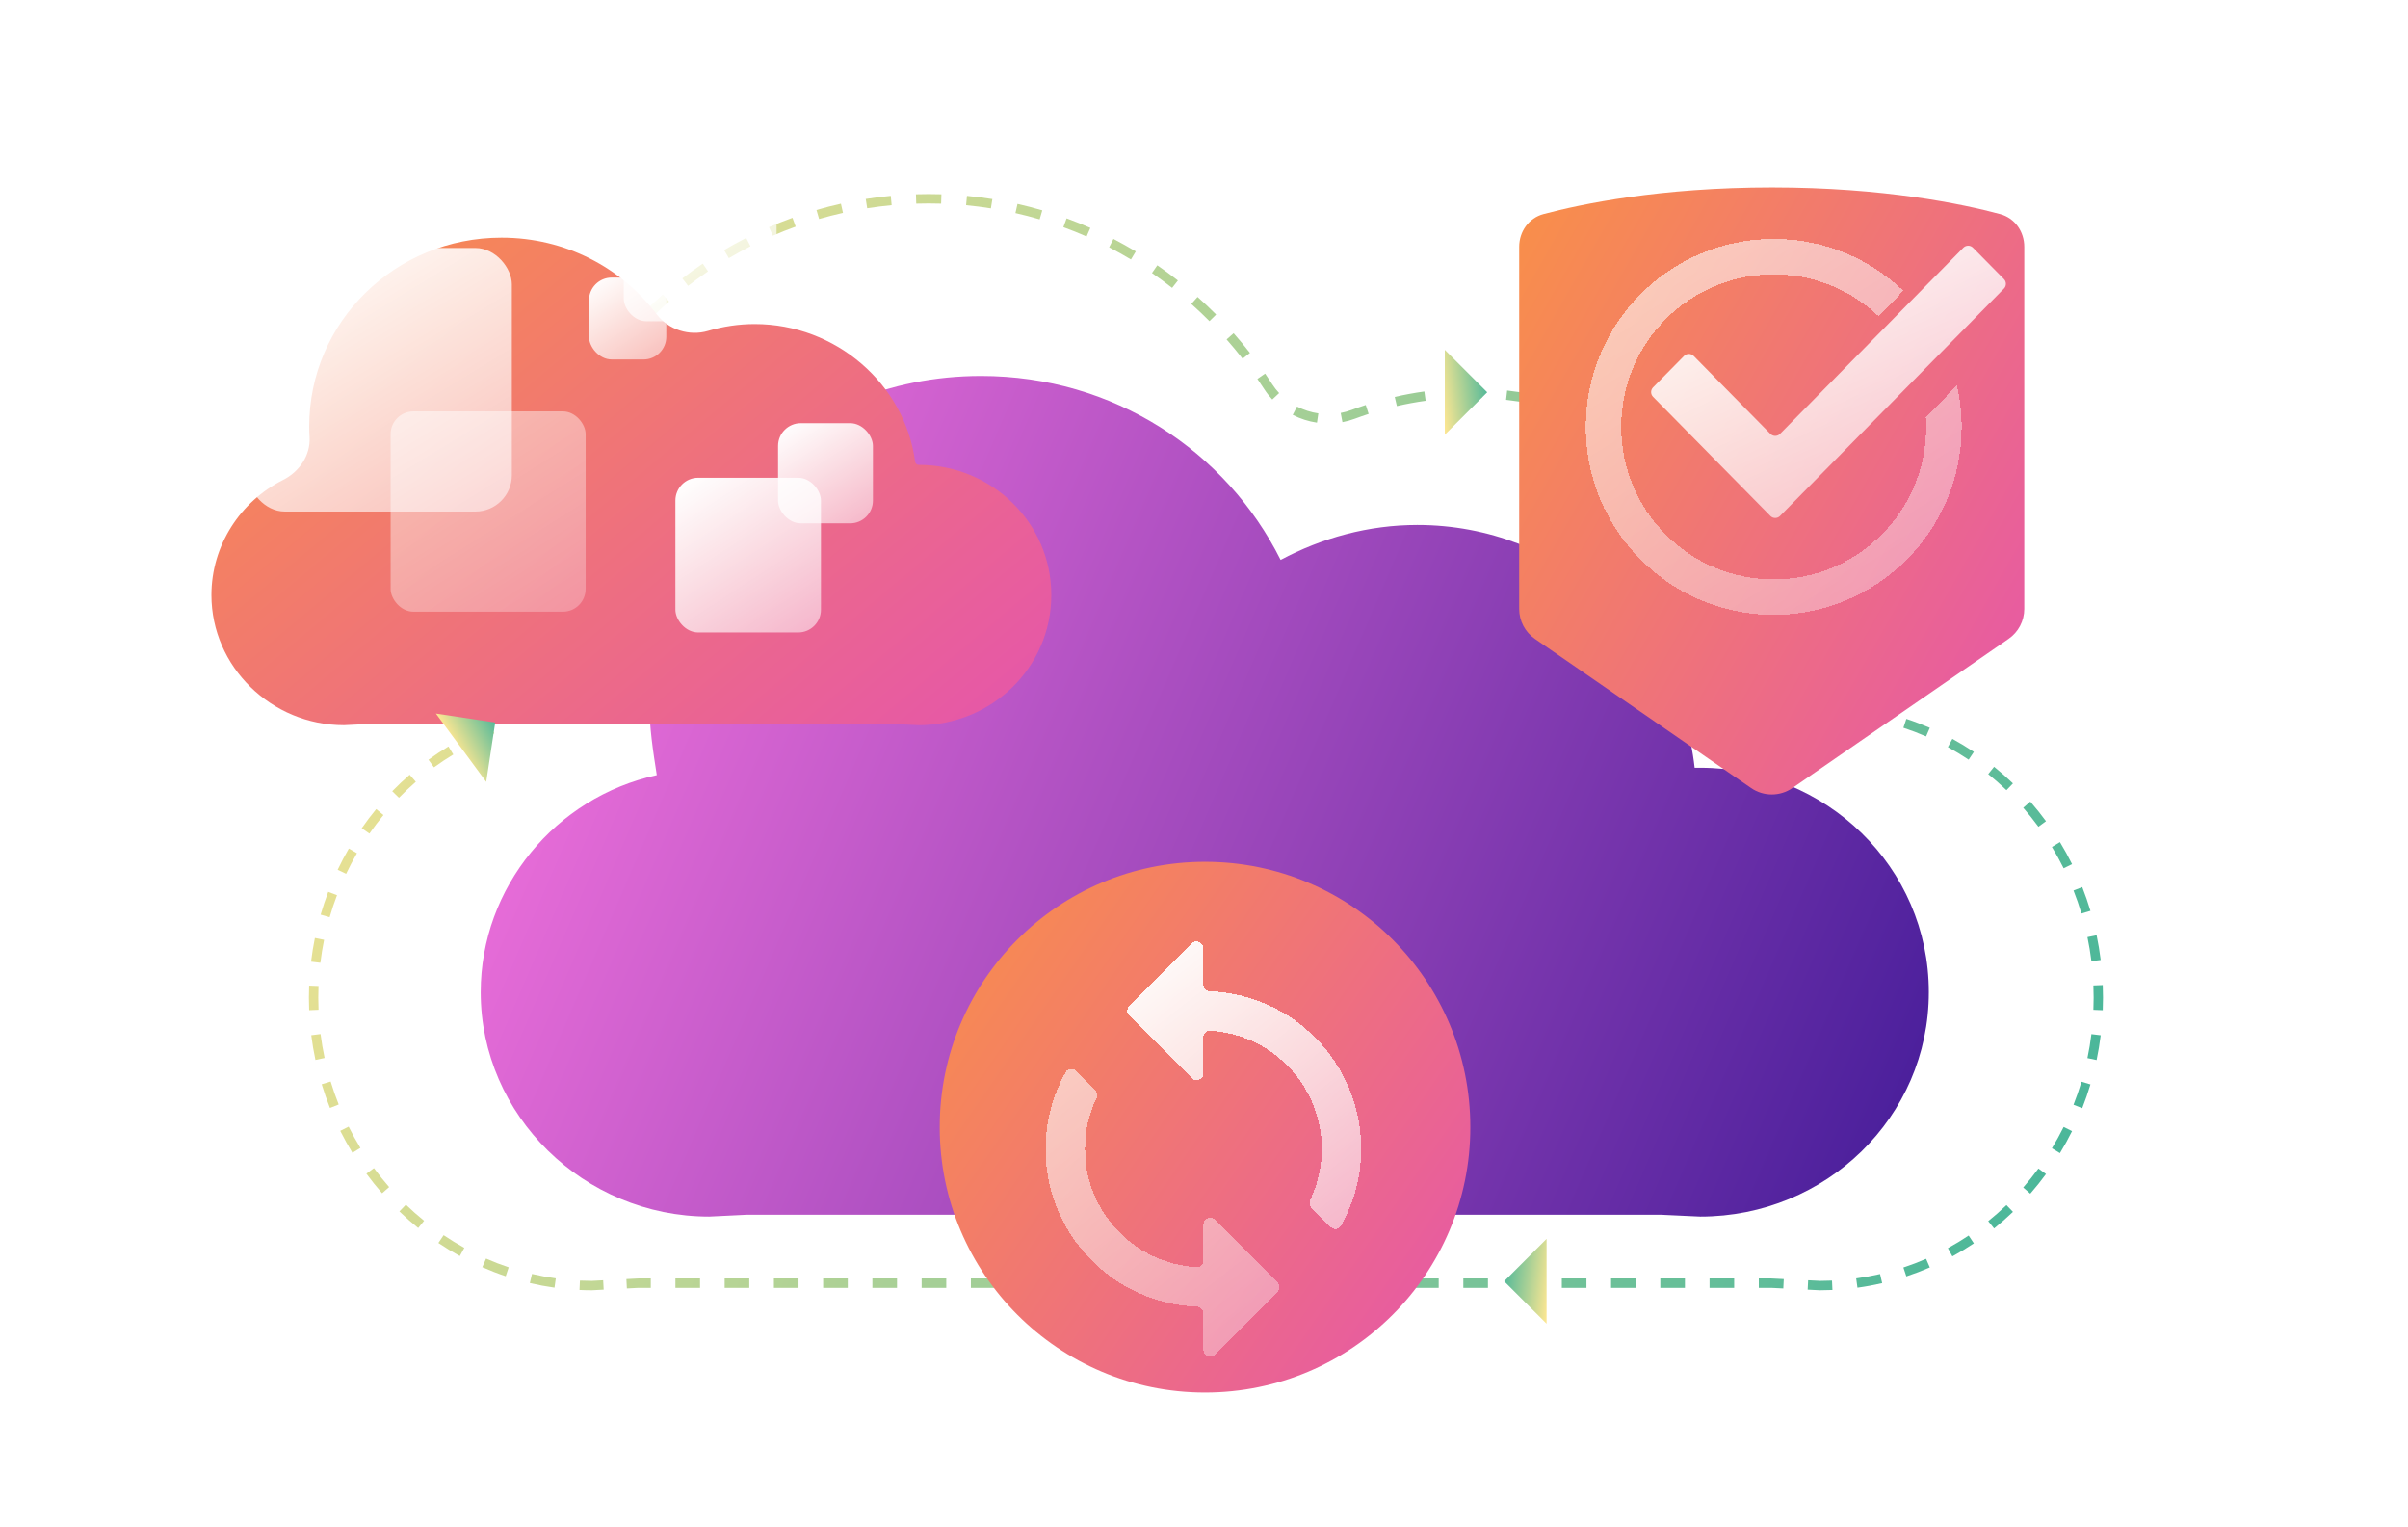 <svg width="615" height="390" viewBox="0 0 615 390" fill="none" xmlns="http://www.w3.org/2000/svg">
<path fill-rule="evenodd" clip-rule="evenodd" d="M148.005 329.384C149.068 329.433 150.137 329.457 151.212 329.457L154.176 329.304L154.052 326.913L151.15 327.063C150.133 327.062 149.121 327.038 148.114 326.992L148.005 329.384ZM461.676 329.304L461.794 326.912L464.846 327.063C465.866 327.062 466.881 327.038 467.891 326.993L467.999 329.385C466.934 329.433 465.864 329.457 464.788 329.457L461.676 329.304ZM474.391 328.805L474.066 326.432C476.126 326.15 478.159 325.776 480.16 325.312L480.701 327.645C478.629 328.125 476.524 328.513 474.391 328.805ZM486.878 325.914L486.127 323.64C488.095 322.99 490.027 322.252 491.917 321.43L492.872 323.626C490.916 324.477 488.916 325.241 486.878 325.914ZM498.635 320.805L497.487 318.704C499.303 317.711 501.072 316.638 502.791 315.488L504.122 317.479C502.345 318.668 500.515 319.778 498.635 320.805ZM509.292 313.678L507.79 311.813C509.4 310.516 510.954 309.147 512.448 307.711L514.107 309.437C512.563 310.922 510.957 312.337 509.292 313.678ZM518.535 304.793L516.732 303.217C518.091 301.662 519.386 300.044 520.612 298.368L522.545 299.783C521.278 301.514 519.94 303.185 518.535 304.793ZM526.108 294.447L524.061 293.204C525.131 291.441 526.131 289.625 527.055 287.762L529.2 288.826C528.246 290.75 527.214 292.626 526.108 294.447ZM531.802 282.96L529.574 282.083C530.328 280.166 531.006 278.206 531.602 276.208L533.897 276.893C533.281 278.956 532.582 280.98 531.802 282.96ZM535.471 270.674L533.127 270.184C533.547 268.172 533.887 266.127 534.143 264.053L536.519 264.345C536.256 266.486 535.905 268.597 535.471 270.674ZM537.041 257.948L534.648 257.851C534.69 256.819 534.711 255.78 534.711 254.736C534.711 253.692 534.69 252.653 534.648 251.621L537.041 251.524C537.084 252.589 537.106 253.66 537.106 254.736C537.106 255.813 537.084 256.883 537.041 257.948ZM536.519 245.127L534.143 245.42C533.887 243.345 533.547 241.3 533.127 239.288L535.471 238.798C535.905 240.876 536.256 242.986 536.519 245.127ZM533.897 232.579L531.602 233.264C531.006 231.266 530.328 229.307 529.574 227.389L531.802 226.512C532.582 228.492 533.281 230.516 533.897 232.579ZM529.2 220.647C528.246 218.722 527.214 216.847 526.108 215.025L524.061 216.268C525.131 218.032 526.131 219.847 527.055 221.71L529.2 220.647ZM522.545 209.69L520.612 211.104C519.386 209.428 518.091 207.811 516.732 206.255L518.535 204.679C519.94 206.287 521.278 207.958 522.545 209.69ZM514.107 200.035L512.448 201.761C510.954 200.325 509.4 198.956 507.79 197.659L509.292 195.794C510.957 197.135 512.563 198.55 514.107 200.035ZM504.122 191.994L502.791 193.984C501.072 192.835 499.303 191.761 497.487 190.768L498.635 188.667C500.515 189.694 502.345 190.805 504.122 191.994ZM492.872 185.846L491.917 188.042C490.027 187.221 488.095 186.483 486.127 185.832L486.878 183.558C488.916 184.232 490.916 184.996 492.872 185.846ZM480.701 181.827L480.16 184.16C478.159 183.697 476.126 183.322 474.066 183.04L474.391 180.667C476.524 180.959 478.629 181.347 480.701 181.827ZM461.109 168.735L458.777 169.281C458.299 167.237 457.75 165.219 457.134 163.232L459.421 162.523C460.054 164.564 460.617 166.636 461.109 168.735ZM457.297 156.443L455.066 157.313C454.304 155.359 453.477 153.439 452.585 151.556L454.75 150.532C455.665 152.465 456.515 154.437 457.297 156.443ZM451.791 144.812L449.704 145.986C448.676 144.161 447.586 142.376 446.438 140.634L448.437 139.316C449.616 141.104 450.735 142.937 451.791 144.812ZM444.705 134.069L442.803 135.525C441.53 133.862 440.201 132.247 438.818 130.683L440.613 129.097C442.033 130.703 443.398 132.362 444.705 134.069ZM436.181 124.427L434.503 126.136C433.01 124.67 431.467 123.259 429.877 121.905L431.429 120.082C433.063 121.472 434.648 122.922 436.181 124.427ZM426.38 116.086L424.962 118.016C423.278 116.779 421.55 115.603 419.781 114.491L421.056 112.463C422.874 113.607 424.65 114.815 426.38 116.086ZM415.485 109.237L414.361 111.352C412.519 110.373 410.64 109.461 408.727 108.619L409.692 106.427C411.659 107.293 413.591 108.231 415.485 109.237ZM403.706 104.054L402.907 106.312C400.945 105.618 398.953 104.995 396.934 104.447L397.561 102.136C399.639 102.7 401.688 103.34 403.706 104.054ZM391.286 100.686L390.835 103.038C388.797 102.647 386.735 102.332 384.652 102.095L384.923 99.716C387.066 99.96 389.188 100.284 391.286 100.686ZM378.502 99.23L378.412 101.623C377.372 101.584 376.328 101.564 375.28 101.564C374.031 101.564 372.786 101.593 371.546 101.65L371.436 99.258C372.712 99.199 373.994 99.169 375.28 99.169C376.358 99.169 377.432 99.189 378.502 99.23ZM363.78 99.963L364.108 102.336C361.632 102.678 359.18 103.131 356.758 103.69L356.219 101.357C358.71 100.782 361.232 100.316 363.78 99.963ZM348.811 103.411L349.55 105.689C348.363 106.075 347.185 106.485 346.016 106.921C344.98 107.306 343.924 107.598 342.86 107.798L342.417 105.445C343.35 105.269 344.274 105.014 345.18 104.677C346.38 104.229 347.591 103.807 348.811 103.411ZM336.701 105.554L336.353 107.923C334.196 107.606 332.099 106.936 330.161 105.94L331.257 103.81C332.958 104.685 334.803 105.275 336.701 105.554ZM326.691 100.373L324.942 102.009C324.199 101.214 323.52 100.348 322.915 99.413C322.336 98.517 321.743 97.63 321.139 96.753L323.111 95.394C323.729 96.29 324.334 97.197 324.926 98.113C325.452 98.926 326.044 99.681 326.691 100.373ZM319.243 90.122C317.9 88.401 316.508 86.723 315.068 85.09L313.272 86.673C314.679 88.27 316.041 89.912 317.355 91.595L319.243 90.122ZM310.6 80.316L308.902 82.005C307.398 80.492 305.849 79.027 304.259 77.611L305.851 75.822C307.478 77.27 309.062 78.769 310.6 80.316ZM300.837 71.626L299.357 73.509C297.682 72.193 295.967 70.929 294.213 69.719L295.573 67.748C297.368 68.986 299.123 70.279 300.837 71.626ZM290.078 64.205L288.844 66.257C287.021 65.162 285.162 64.122 283.269 63.141L284.371 61.015C286.309 62.019 288.212 63.083 290.078 64.205ZM278.473 58.193L277.509 60.385C275.565 59.531 273.59 58.736 271.585 58.004L272.407 55.754C274.46 56.504 276.483 57.318 278.473 58.193ZM266.197 53.71L265.521 56.007C263.488 55.409 261.427 54.874 259.342 54.405L259.868 52.068C262.004 52.55 264.114 53.097 266.197 53.71ZM253.447 50.837L253.071 53.202C250.981 52.87 248.869 52.602 246.735 52.402L246.96 50.017C249.144 50.223 251.307 50.497 253.447 50.837ZM240.434 49.609L240.359 52.003C239.299 51.97 238.233 51.954 237.164 51.954C236.107 51.954 235.055 51.97 234.007 52.002L233.933 49.609C235.006 49.576 236.083 49.559 237.164 49.559C238.258 49.559 239.348 49.576 240.434 49.609ZM227.501 50.009L227.725 52.393C225.624 52.59 223.543 52.852 221.482 53.177L221.109 50.811C223.219 50.478 225.351 50.21 227.501 50.009ZM214.772 52.016L215.294 54.354C213.238 54.813 211.204 55.335 209.196 55.919L208.528 53.62C210.584 53.022 212.666 52.486 214.772 52.016ZM202.399 55.615L203.212 57.868C201.233 58.582 199.283 59.357 197.362 60.19L196.409 57.993C198.375 57.14 200.373 56.346 202.399 55.615ZM190.578 60.745L191.667 62.877C189.795 63.834 187.956 64.847 186.151 65.916L184.931 63.855C186.778 62.761 188.661 61.724 190.578 60.745ZM179.489 67.31L180.834 69.291C179.096 70.472 177.396 71.705 175.734 72.989L174.27 71.094C175.97 69.78 177.71 68.518 179.489 67.31ZM169.292 75.191L170.87 76.993C169.29 78.376 167.752 79.807 166.257 81.286L164.573 79.583C166.102 78.07 167.676 76.606 169.292 75.191ZM160.127 84.252L161.91 85.85C160.509 87.413 159.154 89.02 157.845 90.668L155.969 89.179C157.308 87.493 158.694 85.85 160.127 84.252ZM152.115 94.345C150.884 96.102 149.703 97.898 148.574 99.732L150.613 100.988C151.717 99.194 152.872 97.437 154.076 95.72L152.115 94.345ZM145.358 105.32L147.468 106.453C146.476 108.3 145.537 110.182 144.651 112.095L142.477 111.089C143.383 109.133 144.344 107.209 145.358 105.32ZM139.943 117.015L142.172 117.891C141.405 119.84 140.693 121.818 140.037 123.824L137.761 123.079C138.431 121.029 139.159 119.007 139.943 117.015ZM135.936 129.263L138.252 129.874C137.718 131.898 137.241 133.947 136.822 136.019L134.475 135.545C134.903 133.427 135.391 131.333 135.936 129.263ZM133.379 141.898L135.75 142.236C135.455 144.306 135.217 146.395 135.038 148.503L132.651 148.3C132.834 146.147 133.077 144.012 133.379 141.898ZM132.288 154.734L134.682 154.802C134.653 155.853 134.638 156.907 134.638 157.966C134.638 158.955 134.654 159.937 134.685 160.912L132.291 160.987C132.26 159.988 132.243 158.981 132.243 157.966C132.243 156.885 132.258 155.808 132.288 154.734ZM132.649 167.018L135.035 166.815C135.119 167.804 135.215 168.789 135.32 169.771C135.428 170.783 135.443 171.786 135.373 172.773L132.984 172.602C133.045 171.755 133.031 170.895 132.939 170.025C132.832 169.028 132.735 168.026 132.649 167.018ZM131.733 177.582L133.923 178.55C133.126 180.354 132.037 182.018 130.724 183.489L128.937 181.895C130.092 180.601 131.041 179.147 131.733 177.582ZM124.992 185.194L126.249 187.232C125.426 187.74 124.561 188.193 123.662 188.584C122.757 188.978 121.86 189.392 120.975 189.825L119.923 187.674C120.84 187.225 121.768 186.796 122.707 186.388C123.501 186.042 124.264 185.643 124.992 185.194ZM114.538 190.608L115.775 192.658C114.084 193.679 112.437 194.773 110.84 195.936L109.43 194.001C111.083 192.797 112.787 191.665 114.538 190.608ZM104.632 197.819L106.202 199.628C104.711 200.923 103.272 202.282 101.891 203.701L100.175 202.03C101.603 200.563 103.09 199.158 104.632 197.819ZM96.083 206.598L97.932 208.121C96.677 209.645 95.481 211.224 94.35 212.854L92.383 211.488C93.551 209.805 94.786 208.173 96.083 206.598ZM89.095 216.664L91.167 217.865C90.177 219.572 89.254 221.325 88.401 223.119L86.239 222.091C87.12 220.238 88.073 218.428 89.095 216.664ZM83.832 227.732L86.071 228.581C85.371 230.424 84.743 232.303 84.19 234.213L81.89 233.547C82.461 231.575 83.109 229.635 83.832 227.732ZM80.425 239.502L82.771 239.979C82.379 241.908 82.061 243.864 81.822 245.843L79.445 245.555C79.691 243.513 80.019 241.494 80.425 239.502ZM78.955 251.669L81.348 251.765C81.308 252.751 81.288 253.741 81.288 254.736C81.288 255.777 81.31 256.814 81.353 257.844L78.96 257.944C78.916 256.88 78.894 255.811 78.894 254.736C78.894 253.709 78.914 252.687 78.955 251.669ZM79.494 264.333L81.87 264.033C82.131 266.101 82.477 268.142 82.905 270.153L80.562 270.651C80.121 268.575 79.763 266.467 79.494 264.333ZM82.16 276.856L84.452 276.161C85.055 278.152 85.74 280.107 86.503 282.021L84.278 282.907C83.49 280.93 82.783 278.912 82.16 276.856ZM86.9 288.757L89.041 287.685C89.97 289.542 90.974 291.353 92.05 293.114L90.006 294.362C88.895 292.544 87.859 290.674 86.9 288.757ZM93.576 299.685L95.507 298.268C96.734 299.94 98.029 301.555 99.388 303.11L97.585 304.686C96.181 303.08 94.843 301.412 93.576 299.685ZM102.006 309.327L103.667 307.603C105.158 309.039 106.709 310.41 108.315 311.709L106.809 313.571C105.149 312.228 103.546 310.812 102.006 309.327ZM111.963 317.381L113.301 315.395C115.014 316.549 116.778 317.627 118.589 318.625L117.432 320.722C115.559 319.69 113.735 318.574 111.963 317.381ZM123.179 323.562L124.142 321.37C126.027 322.198 127.953 322.942 129.917 323.599L129.157 325.87C127.124 325.19 125.13 324.42 123.179 323.562ZM135.321 327.621L135.869 325.289C137.866 325.758 139.895 326.138 141.951 326.423L141.621 328.796C139.492 328.499 137.39 328.106 135.321 327.621ZM462.353 175.053L459.988 175.432C460.154 176.462 460.301 177.498 460.431 178.539C460.497 179.074 460.659 179.581 460.898 180.04L463.022 178.933C462.912 178.723 462.838 178.49 462.807 178.244C462.674 177.174 462.523 176.111 462.353 175.053ZM464.079 179.883C464.299 179.968 464.539 180.015 464.788 180.015C465.864 180.015 466.934 180.039 467.999 180.087L467.891 182.48C466.862 182.433 465.828 182.41 464.788 182.41C464.237 182.41 463.705 182.306 463.214 182.116L464.079 179.883ZM455.452 328.998L455.57 326.606L452.399 326.45H449.196V328.845H452.34L455.452 328.998ZM442.907 328.845V326.45H436.619V328.845H442.907ZM430.33 328.845V326.45H424.042V328.845H430.33ZM417.753 328.845V326.45H411.465V328.845H417.753ZM405.176 328.845V326.45H398.887V328.845H405.176ZM392.599 328.845V326.45H386.31V328.845H392.599ZM380.022 328.845V326.45H373.733V328.845H380.022ZM367.445 328.845V326.45H361.156V328.845H367.445ZM354.868 328.845V326.45H348.579V328.845H354.868ZM342.291 328.845V326.45H336.002V328.845H342.291ZM329.713 328.845V326.45H323.425V328.845H329.713ZM317.136 328.845V326.45H310.848V328.845H317.136ZM304.559 328.845V326.45H298.271V328.845H304.559ZM291.982 328.845V326.45H285.694V328.845H291.982ZM279.405 328.845V326.45H273.117V328.845H279.405ZM266.828 328.845V326.45H260.54V328.845H266.828ZM254.251 328.845V326.45H247.962V328.845H254.251ZM241.674 328.845V326.45H235.385V328.845H241.674ZM229.097 328.845V326.45H222.808V328.845H229.097ZM216.52 328.845V326.45H210.231V328.845H216.52ZM203.943 328.845V326.45H197.654V328.845H203.943ZM191.366 328.845V326.45H185.077V328.845H191.366ZM178.789 328.845V326.45H172.5V328.845H178.789ZM166.211 328.845V326.45H163.005L159.98 326.606L160.103 328.998L163.067 328.845H166.211Z" fill="url(#paint0_linear_87_5986)"/>
<g filter="url(#filter0_d_87_5986)">
<path d="M434.245 192.041H432.81C428.982 157.285 398.361 130.044 361.998 130.044C349.558 130.044 337.597 133.332 327.07 138.968C313.195 111.257 284.488 92 250.517 92C203.628 92 165.83 129.105 165.83 175.133C165.83 181.708 166.787 187.814 167.744 193.92C141.907 199.556 122.769 222.57 122.769 249.342C122.769 280.811 149.084 306.643 181.141 306.643L190.71 306.173H424.197L434.245 306.643C466.302 306.643 492.617 281.28 492.617 249.342C492.617 217.404 466.302 192.041 434.245 192.041Z" fill="url(#paint1_linear_87_5986)"/>
</g>
<g filter="url(#filter1_d_87_5986)">
<path d="M234.648 106.534V106.534C234.174 106.534 233.777 106.176 233.715 105.706C231.107 85.945 213.546 70.577 192.746 70.577C188.649 70.577 184.642 71.192 180.826 72.322C176.082 73.727 170.714 72.038 167.729 68.094C158.759 56.242 144.481 48.513 128.091 48.513C100.896 48.513 78.974 70.033 78.974 96.728C78.974 97.636 79.006 98.529 79.061 99.411C79.353 104.052 76.454 108.293 72.298 110.38C61.412 115.847 54 127.079 54 139.767C54 158.018 69.262 173 87.854 173L93.404 172.728H228.82L234.648 173C253.24 173 268.502 158.29 268.502 139.767C268.502 121.244 253.24 106.534 234.648 106.534Z" fill="url(#paint2_linear_87_5986)"/>
</g>
<rect opacity="0.5" x="99.766" y="105.047" width="49.804" height="51.15" rx="5.809" fill="url(#paint3_linear_87_5986)"/>
<rect x="172.494" y="121.996" width="37.175" height="39.498" rx="5.809" fill="url(#paint4_linear_87_5986)"/>
<rect x="198.716" y="108.056" width="24.229" height="25.575" rx="5.809" fill="url(#paint5_linear_87_5986)"/>
<rect x="63.422" y="63.32" width="67.303" height="67.303" rx="9.294" fill="url(#paint6_linear_87_5986)"/>
<rect x="159.301" y="43" width="39.035" height="39.035" rx="5.809" fill="url(#paint7_linear_87_5986)"/>
<rect x="150.421" y="70.881" width="19.749" height="20.911" rx="5.809" fill="url(#paint8_linear_87_5986)"/>
<g filter="url(#filter2_d_87_5986)">
<path d="M457.775 188.364C454.602 190.553 450.407 190.553 447.234 188.364L392.012 150.274C389.5 148.542 388 145.685 388 142.634V50.168C388 46.263 390.441 42.807 394.214 41.803C403.776 39.257 424.033 35 452.587 35C481.122 35 501.285 39.251 510.805 41.797C514.569 42.804 517 46.255 517 50.151V142.634C517 145.685 515.5 148.542 512.989 150.274L457.775 188.364Z" fill="url(#paint9_linear_87_5986)"/>
</g>
<path d="M511.805 73.694C512.468 73.021 512.467 71.94 511.804 71.267L503.899 63.249C503.222 62.562 502.114 62.563 501.437 63.25L454.619 110.788C453.942 111.475 452.833 111.475 452.156 110.788L432.563 90.892C431.886 90.205 430.778 90.205 430.101 90.892L422.196 98.91C421.533 99.583 421.532 100.663 422.195 101.337L452.156 131.75C452.834 132.437 453.942 132.437 454.619 131.75L511.805 73.694Z" fill="url(#paint10_linear_87_5986)"/>
<g opacity="0.6" filter="url(#filter3_d_87_5986)">
<path fill-rule="evenodd" clip-rule="evenodd" d="M499.827 94.404C500.595 97.813 501 101.359 501 105C501 131.51 479.51 153 453 153C426.49 153 405 131.51 405 105C405 78.49 426.49 57 453 57C465.841 57 477.504 62.042 486.117 70.254L479.761 76.708C472.783 70.106 463.365 66.057 453 66.057C431.492 66.057 414.057 83.492 414.057 105C414.057 126.508 431.492 143.943 453 143.943C474.508 143.943 491.943 126.508 491.943 105C491.943 104.156 491.917 103.319 491.864 102.488L499.827 94.404Z" fill="url(#paint11_linear_87_5986)" shape-rendering="crispEdges"/>
</g>
<path d="M395 316.333L384.167 327.167L395 338V316.333Z" fill="url(#paint12_linear_87_5986)"/>
<path d="M369 89.333L379.833 100.167L369 111V89.333Z" fill="url(#paint13_linear_87_5986)"/>
<path d="M124.177 199.643L126.475 184.495L111.327 182.198L124.177 199.643Z" fill="url(#paint14_linear_87_5986)"/>
<g filter="url(#filter4_d_87_5986)">
<circle cx="307.761" cy="303.761" r="67.761" fill="url(#paint15_linear_87_5986)"/>
<g filter="url(#filter5_d_87_5986)">
<path d="M309.069 265.053C308.115 265.013 307.339 264.243 307.339 263.288V254.075C307.339 252.535 305.477 251.764 304.388 252.853L288.409 268.832C287.734 269.507 287.734 270.602 288.409 271.277L304.388 287.256C305.477 288.345 307.339 287.574 307.339 286.034V276.821C307.339 275.867 308.114 275.087 309.068 275.141C324.942 276.039 337.568 289.225 337.568 305.321C337.568 309.951 336.525 314.372 334.63 318.28C334.296 318.969 334.412 319.799 334.953 320.34L339.87 325.257C340.653 326.04 341.961 325.896 342.504 324.931C345.758 319.141 347.644 312.457 347.644 305.321C347.644 283.632 330.534 265.958 309.069 265.053Z" fill="url(#paint16_linear_87_5986)" shape-rendering="crispEdges"/>
</g>
<g opacity="0.6" filter="url(#filter6_d_87_5986)">
<path d="M307.339 333.821C307.339 334.776 306.564 335.555 305.61 335.501C289.736 334.603 277.11 321.417 277.11 305.321C277.11 300.692 278.153 296.271 280.048 292.362C280.382 291.674 280.266 290.843 279.725 290.302L274.808 285.385C274.025 284.602 272.717 284.746 272.174 285.711C268.92 291.501 267.034 298.186 267.034 305.321C267.034 327.01 284.144 344.684 305.609 345.59C306.563 345.63 307.339 346.4 307.339 347.355V356.567C307.339 358.107 309.201 358.879 310.29 357.79L326.269 341.81C326.944 341.135 326.944 340.041 326.269 339.366L310.29 323.386C309.201 322.297 307.339 323.069 307.339 324.609V333.821Z" fill="url(#paint17_linear_87_5986)" shape-rendering="crispEdges"/>
</g>
</g>
<defs>
<filter id="filter0_d_87_5986" x="82.769" y="56" width="449.848" height="294.643" filterUnits="userSpaceOnUse" color-interpolation-filters="sRGB">
<feFlood flood-opacity="0" result="BackgroundImageFix"/>
<feColorMatrix in="SourceAlpha" type="matrix" values="0 0 0 0 0 0 0 0 0 0 0 0 0 0 0 0 0 0 127 0" result="hardAlpha"/>
<feOffset dy="4"/>
<feGaussianBlur stdDeviation="20"/>
<feComposite in2="hardAlpha" operator="out"/>
<feColorMatrix type="matrix" values="0 0 0 0 0 0 0 0 0 0 0 0 0 0 0 0 0 0 0.1 0"/>
<feBlend mode="normal" in2="BackgroundImageFix" result="effect1_dropShadow_87_5986"/>
<feBlend mode="normal" in="SourceGraphic" in2="effect1_dropShadow_87_5986" result="shape"/>
</filter>
<filter id="filter1_d_87_5986" x="17.489" y="24.172" width="287.523" height="197.509" filterUnits="userSpaceOnUse" color-interpolation-filters="sRGB">
<feFlood flood-opacity="0" result="BackgroundImageFix"/>
<feColorMatrix in="SourceAlpha" type="matrix" values="0 0 0 0 0 0 0 0 0 0 0 0 0 0 0 0 0 0 127 0" result="hardAlpha"/>
<feOffset dy="12.17"/>
<feGaussianBlur stdDeviation="18.255"/>
<feColorMatrix type="matrix" values="0 0 0 0 0.082 0 0 0 0 0.082 0 0 0 0 0.282 0 0 0 0.2 0"/>
<feBlend mode="normal" in2="BackgroundImageFix" result="effect1_dropShadow_87_5986"/>
<feBlend mode="normal" in="SourceGraphic" in2="effect1_dropShadow_87_5986" result="shape"/>
</filter>
<filter id="filter2_d_87_5986" x="349.429" y="9.286" width="206.143" height="232.149" filterUnits="userSpaceOnUse" color-interpolation-filters="sRGB">
<feFlood flood-opacity="0" result="BackgroundImageFix"/>
<feColorMatrix in="SourceAlpha" type="matrix" values="0 0 0 0 0 0 0 0 0 0 0 0 0 0 0 0 0 0 127 0" result="hardAlpha"/>
<feOffset dy="12.857"/>
<feGaussianBlur stdDeviation="19.286"/>
<feColorMatrix type="matrix" values="0 0 0 0 0.082 0 0 0 0 0.082 0 0 0 0 0.282 0 0 0 0.2 0"/>
<feBlend mode="normal" in2="BackgroundImageFix" result="effect1_dropShadow_87_5986"/>
<feBlend mode="normal" in="SourceGraphic" in2="effect1_dropShadow_87_5986" result="shape"/>
</filter>
<filter id="filter3_d_87_5986" x="395" y="51" width="116" height="116" filterUnits="userSpaceOnUse" color-interpolation-filters="sRGB">
<feFlood flood-opacity="0" result="BackgroundImageFix"/>
<feColorMatrix in="SourceAlpha" type="matrix" values="0 0 0 0 0 0 0 0 0 0 0 0 0 0 0 0 0 0 127 0" result="hardAlpha"/>
<feOffset dy="4"/>
<feGaussianBlur stdDeviation="5"/>
<feComposite in2="hardAlpha" operator="out"/>
<feColorMatrix type="matrix" values="0 0 0 0 0.067 0 0 0 0 0.067 0 0 0 0 0.208 0 0 0 0.1 0"/>
<feBlend mode="normal" in2="BackgroundImageFix" result="effect1_dropShadow_87_5986"/>
<feBlend mode="normal" in="SourceGraphic" in2="effect1_dropShadow_87_5986" result="shape"/>
</filter>
<filter id="filter4_d_87_5986" x="205.653" y="185.706" width="204.217" height="204.217" filterUnits="userSpaceOnUse" color-interpolation-filters="sRGB">
<feFlood flood-opacity="0" result="BackgroundImageFix"/>
<feColorMatrix in="SourceAlpha" type="matrix" values="0 0 0 0 0 0 0 0 0 0 0 0 0 0 0 0 0 0 127 0" result="hardAlpha"/>
<feOffset dy="-15.947"/>
<feGaussianBlur stdDeviation="17.174"/>
<feComposite in2="hardAlpha" operator="out"/>
<feColorMatrix type="matrix" values="0 0 0 0 0 0 0 0 0 0 0 0 0 0 0 0 0 0 0.2 0"/>
<feBlend mode="normal" in2="BackgroundImageFix" result="effect1_dropShadow_87_5986"/>
<feBlend mode="normal" in="SourceGraphic" in2="effect1_dropShadow_87_5986" result="shape"/>
</filter>
<filter id="filter5_d_87_5986" x="277.902" y="246.343" width="79.742" height="93.418" filterUnits="userSpaceOnUse" color-interpolation-filters="sRGB">
<feFlood flood-opacity="0" result="BackgroundImageFix"/>
<feColorMatrix in="SourceAlpha" type="matrix" values="0 0 0 0 0 0 0 0 0 0 0 0 0 0 0 0 0 0 127 0" result="hardAlpha"/>
<feOffset dy="4"/>
<feGaussianBlur stdDeviation="5"/>
<feComposite in2="hardAlpha" operator="out"/>
<feColorMatrix type="matrix" values="0 0 0 0 0.067 0 0 0 0 0.067 0 0 0 0 0.208 0 0 0 0.1 0"/>
<feBlend mode="normal" in2="BackgroundImageFix" result="effect1_dropShadow_87_5986"/>
<feBlend mode="normal" in="SourceGraphic" in2="effect1_dropShadow_87_5986" result="shape"/>
</filter>
<filter id="filter6_d_87_5986" x="257.034" y="278.881" width="79.741" height="93.418" filterUnits="userSpaceOnUse" color-interpolation-filters="sRGB">
<feFlood flood-opacity="0" result="BackgroundImageFix"/>
<feColorMatrix in="SourceAlpha" type="matrix" values="0 0 0 0 0 0 0 0 0 0 0 0 0 0 0 0 0 0 127 0" result="hardAlpha"/>
<feOffset dy="4"/>
<feGaussianBlur stdDeviation="5"/>
<feComposite in2="hardAlpha" operator="out"/>
<feColorMatrix type="matrix" values="0 0 0 0 0.067 0 0 0 0 0.067 0 0 0 0 0.208 0 0 0 0.1 0"/>
<feBlend mode="normal" in2="BackgroundImageFix" result="effect1_dropShadow_87_5986"/>
<feBlend mode="normal" in="SourceGraphic" in2="effect1_dropShadow_87_5986" result="shape"/>
</filter>
<linearGradient id="paint0_linear_87_5986" x1="78.894" y1="49.559" x2="569.486" y2="250.342" gradientUnits="userSpaceOnUse">
<stop stop-color="#FFE792"/>
<stop offset="1" stop-color="#43B59A"/>
</linearGradient>
<linearGradient id="paint1_linear_87_5986" x1="122.769" y1="92" x2="512.718" y2="259.979" gradientUnits="userSpaceOnUse">
<stop stop-color="#FF78E1"/>
<stop offset="1" stop-color="#441C99"/>
</linearGradient>
<linearGradient id="paint2_linear_87_5986" x1="268.502" y1="173" x2="118.64" y2="-5.697" gradientUnits="userSpaceOnUse">
<stop stop-color="#E555AC"/>
<stop offset="1" stop-color="#F99048"/>
</linearGradient>
<linearGradient id="paint3_linear_87_5986" x1="100.069" y1="107.22" x2="135.103" y2="162.973" gradientUnits="userSpaceOnUse">
<stop stop-color="white"/>
<stop offset="1" stop-color="white" stop-opacity="0.53"/>
</linearGradient>
<linearGradient id="paint4_linear_87_5986" x1="172.721" y1="123.674" x2="200.163" y2="165.887" gradientUnits="userSpaceOnUse">
<stop stop-color="white"/>
<stop offset="1" stop-color="white" stop-opacity="0.53"/>
</linearGradient>
<linearGradient id="paint5_linear_87_5986" x1="198.864" y1="109.142" x2="216.585" y2="136.581" gradientUnits="userSpaceOnUse">
<stop stop-color="white"/>
<stop offset="1" stop-color="white" stop-opacity="0.53"/>
</linearGradient>
<linearGradient id="paint6_linear_87_5986" x1="63.833" y1="66.179" x2="109.387" y2="140.633" gradientUnits="userSpaceOnUse">
<stop stop-color="white"/>
<stop offset="1" stop-color="white" stop-opacity="0.53"/>
</linearGradient>
<linearGradient id="paint7_linear_87_5986" x1="159.539" y1="44.658" x2="185.961" y2="87.842" gradientUnits="userSpaceOnUse">
<stop stop-color="white"/>
<stop offset="1" stop-color="white" stop-opacity="0.53"/>
</linearGradient>
<linearGradient id="paint8_linear_87_5986" x1="150.542" y1="71.769" x2="165.049" y2="94.163" gradientUnits="userSpaceOnUse">
<stop stop-color="white"/>
<stop offset="1" stop-color="white" stop-opacity="0.53"/>
</linearGradient>
<linearGradient id="paint9_linear_87_5986" x1="517" y1="192" x2="352.057" y2="98.213" gradientUnits="userSpaceOnUse">
<stop stop-color="#E555AC"/>
<stop offset="1" stop-color="#F99048"/>
</linearGradient>
<linearGradient id="paint10_linear_87_5986" x1="421.561" y1="65.017" x2="463.239" y2="153.284" gradientUnits="userSpaceOnUse">
<stop stop-color="white"/>
<stop offset="1" stop-color="white" stop-opacity="0.53"/>
</linearGradient>
<linearGradient id="paint11_linear_87_5986" x1="405.585" y1="61.079" x2="470.563" y2="167.279" gradientUnits="userSpaceOnUse">
<stop stop-color="white"/>
<stop offset="1" stop-color="white" stop-opacity="0.53"/>
</linearGradient>
<linearGradient id="paint12_linear_87_5986" x1="395" y1="338" x2="381.667" y2="336.333" gradientUnits="userSpaceOnUse">
<stop stop-color="#FFE792"/>
<stop offset="1" stop-color="#43B59A"/>
</linearGradient>
<linearGradient id="paint13_linear_87_5986" x1="369" y1="111" x2="382.333" y2="109.333" gradientUnits="userSpaceOnUse">
<stop stop-color="#FFE792"/>
<stop offset="1" stop-color="#43B59A"/>
</linearGradient>
<linearGradient id="paint14_linear_87_5986" x1="111.327" y1="182.198" x2="123.051" y2="175.632" gradientUnits="userSpaceOnUse">
<stop stop-color="#FFE792"/>
<stop offset="1" stop-color="#43B59A"/>
</linearGradient>
<linearGradient id="paint15_linear_87_5986" x1="375.522" y1="371.522" x2="220.47" y2="264.222" gradientUnits="userSpaceOnUse">
<stop stop-color="#E555AC"/>
<stop offset="1" stop-color="#F99048"/>
</linearGradient>
<linearGradient id="paint16_linear_87_5986" x1="287.555" y1="253.169" x2="344.207" y2="325.98" gradientUnits="userSpaceOnUse">
<stop stop-color="white"/>
<stop offset="1" stop-color="white" stop-opacity="0.53"/>
</linearGradient>
<linearGradient id="paint17_linear_87_5986" x1="267.403" y1="287.125" x2="324.054" y2="359.936" gradientUnits="userSpaceOnUse">
<stop stop-color="white"/>
<stop offset="1" stop-color="white" stop-opacity="0.53"/>
</linearGradient>
</defs>
</svg>
